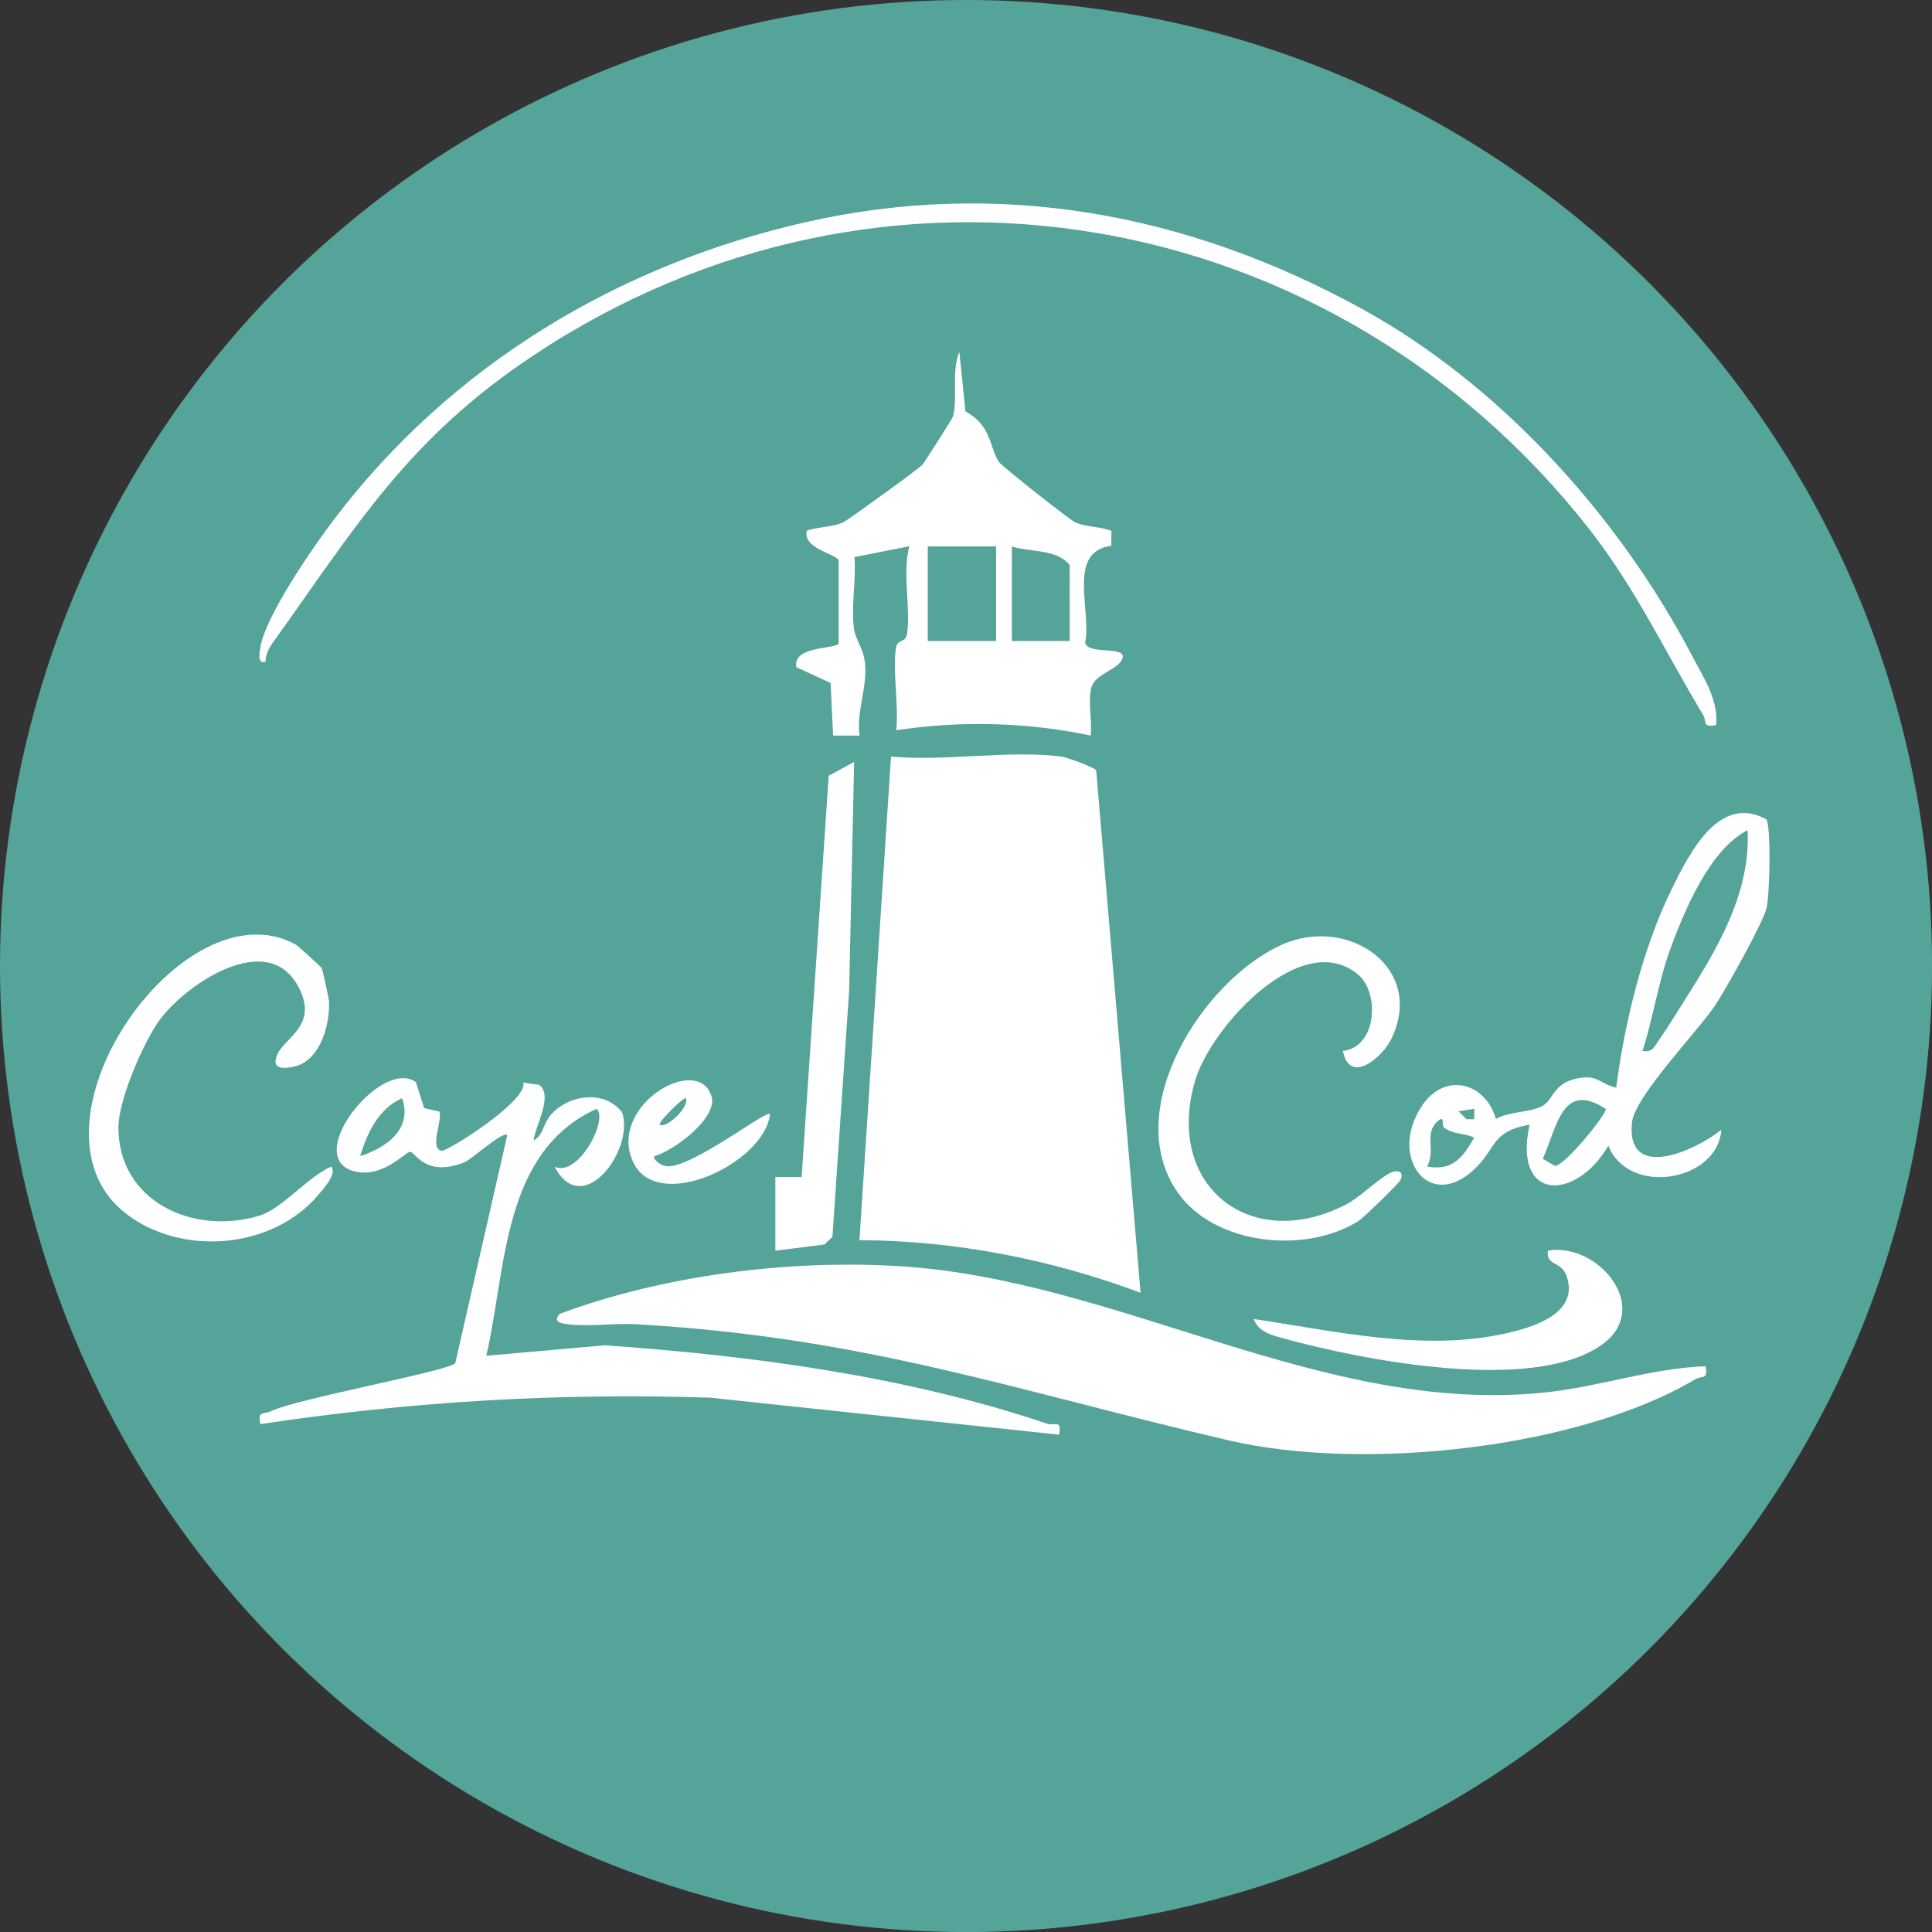 <?xml version="1.0" encoding="UTF-8"?> <svg xmlns="http://www.w3.org/2000/svg" id="Layer_2" viewBox="0 0 367.61 367.61"><rect x="0" y="0" width="367.61" height="367.61" fill="#333333" stroke="none"/><defs><style>.cls-1{fill:#fff;}.cls-2{fill:#55a49a;}</style></defs><g id="Layer_1-2"><circle class="cls-2" cx="183.81" cy="183.81" r="183.81"></circle><g id="S6kTr8"><path class="cls-1" d="M202.03,143.97c.83.11,6.4,2.05,6.55,2.65l8.44,99.36c-17.05-6.37-35.26-9.93-53.49-10.01l6.01-92.01c10.21.94,22.56-1.27,32.5,0Z"></path><path class="cls-1" d="M324.52,259.97c.55,2.66-.69,1.72-1.97,2.48-22.49,13.34-63.52,17.5-88.65,11.64-41.14-9.59-69.2-19.64-112.88-22.12-4.18-.24-9.04.5-13.01,0-1.39-.18-2.88-.53-1.48-1.99,19.67-7.33,43.49-10.34,64.54-9.06,41.86,2.54,80.63,28.45,122.95,24.03,10.24-1.07,20.15-4.61,30.5-4.99Z"></path><path class="cls-1" d="M211.49,101.02l-.06,2.84c-8.46,1.12-3.72,12.14-4.95,18.44.58,2.47,8.23.39,7.03,3.15-.85,1.95-5.08,2.84-5.8,5.2-.81,2.66.16,6.46-.19,9.31-12.08-2.56-24.78-2.87-36.99-1.01.5-4.88-.68-10.86-.08-15.56.24-1.91,1.92-.95,2.16-2.87.67-5.31-.95-11.24.41-16.58l-10.44,2.06c.36,4.22-.66,9.47-.1,13.51.36,2.55,1.87,3.77,2.13,6.89.38,4.59-1.66,8.97-1.08,13.57h-5.01s-.48-10.02-.48-10.02l-6.51-3c-.8-4.18,7.85-3.38,8.05-4.56v-15.76c-.3-1.19-6.97-2.22-6.05-5.66,2.17-.75,4.89-.66,6.92-1.58.85-.39,14.45-10.24,15.05-10.95.36-.42,5.66-8.65,5.82-9.18.96-3.3-.34-8.57,1.21-12.29l1.17,11.31c5.04,2.78,4.45,6.61,6.37,9.63.5.78,13.48,11.01,14.51,11.48,2.07.93,4.73.76,6.89,1.63ZM189.53,103.97h-13v18h13v-18ZM203.53,121.97v-14.5c-2.78-3.15-7.33-2.3-11-3.5v18h11Z"></path><path class="cls-1" d="M80.71,210.84l2.88.66c.68,1.62-1.98,7,.45,7.47,1.02.2,16.49-9.56,15.53-12.97l3.01.42c2.77,2.02-.75,7.81-1.04,10.55,1.77-.77,1.8-3.28,3.45-5.04,3.46-3.7,10.05-4.56,13.38-.29,2.43,7.08-7.52,20.57-12.84,10.35,4.46,2.14,10.3-9.03,7.99-11.01-18.04,8.21-17.15,30.48-20.99,46.99l22.5-1.99c27.97,1.94,57.57,5.9,84.15,14.9,1.55.52,2.86-.89,2.34,2.1l-66.45-7.04c-28.77-.94-57.16.74-85.54,5.04-.49-2.62.51-1.76,1.99-2.45,5.24-2.47,34.04-7.69,35.11-9.16l9.89-43.37c-.83-.91-6.7,4.61-8.27,5.21-7.46,2.84-9.18-2.04-10.21-2.05-.89-.01-4.87,4.7-9.96,3.85-11.35-1.9,4.32-21.94,11.05-17.11l1.58,4.97ZM68.54,219.97c4.98-1.58,9.99-5.13,7.98-11-4.43,1.9-6.65,6.55-7.98,11Z"></path><path class="cls-1" d="M326.52,137.96c-2.68.56-1.72-.71-2.48-1.97-7.23-12.02-12.91-24.18-21.68-35.36-48.64-61.99-134.34-77.15-200.75-33.08-24.08,15.98-33.76,32.5-49.72,54.76-.81,1.13-1.32,2.25-1.38,3.65-1.55.28-1.14-1.47-1.01-2.5.71-5.9,10.26-19.65,14.2-24.82,22.21-29.19,54.02-48.3,89.63-56.37,36.51-8.27,72.38-1.88,105.87,16.53,26.33,14.48,48.91,39.5,62.85,66.15,2.12,4.04,4.96,8.26,4.48,13.01Z"></path><path class="cls-1" d="M327.52,214.97c-.66,9.82-17.64,12.75-21.49,3.02-6.1,10.5-18.21,10.84-14.99-4-7.07,1.24-6.28,4.17-10,7.99-8.91,9.13-17.02-1.73-10.51-11.52,4.39-6.61,12.12-4.5,14.1,2.45,2.51-1.48,6.6-1.18,8.89-2.49,2.1-1.2,2.03-4.4,6.77-5.26,3.86-.7,4.01,1.06,7.24,1.8,1.58-12.4,5.07-26.67,10.61-37.89,3.35-6.79,8.97-18.09,17.95-13.17.93,1.34.67,14.81-.02,17.11-.92,3.1-7.65,15.17-9.72,18.28-3.26,4.9-15.3,17.3-15.82,22.27-1.19,11.41,12.11,5.38,16.99,1.41ZM321.06,189.51c5.99-9.46,12.04-19.87,11.46-31.55-7.2,3.67-12.02,15.28-14.75,22.73-2.21,6.04-3.24,13.06-5.24,19.26,1.97.41,2.34-.98,3.25-2.25,1.58-2.2,3.74-5.77,5.28-8.2ZM305.52,210.99c-8.29-5.42-9.23,3.44-11.97,9.49l2.32,1.37c2.06-.13,10.1-10.23,9.65-10.86ZM280.52,210.97l-2.99.49,1.51,1.5h1.48s0-1.98,0-1.98ZM274.82,214.6c-.54-.36.02-2-.79-1.63-3.45,2.42-.65,5.74-2.5,8.99,4.89.88,6.79-1.7,8.99-5.5-1.97-.94-3.59-.44-5.7-1.86Z"></path><path class="cls-1" d="M61.2,184.19c.17.28,1.38,5.83,1.4,6.29.22,4.52-1.66,11.29-6.6,12.46-1.39.33-4.09.69-3.49-1.49.69-3.87,8.71-5.88,4.07-14.04-5.87-10.32-20.78-.35-25.88,6.23-3.28,4.23-8.14,15.58-8.17,20.82-.06,14.08,14.17,20.69,26.83,16.85,4.31-1.31,9.22-7.41,13.67-9.33,1.18,1.4-1.68,4.45-2.54,5.46-8.68,10.22-25.85,11.67-36.47,3.52-21.53-16.53,10.72-63.06,32.24-51.24.44.24,4.76,4.18,4.93,4.47Z"></path><path class="cls-1" d="M255.53,199.98c6.58-.84,6.91-11.11,2.96-14.48-10.75-9.16-28.03,9.94-31.04,19.97-6.03,20.08,10.48,33.17,28.76,23.67,2.71-1.41,6.77-5.55,8.84-6.17,1.27-.38,2,.24,1.47,1.47-.29.68-7.06,7.29-8.08,7.92-10.1,6.29-27.3,4.59-34.35-5.47-10.95-15.63,4.68-40.29,19.76-47.11,12.6-5.7,27.46,4.38,20.89,17.89-1.79,3.67-7.99,8.77-9.21,2.3Z"></path><polygon class="cls-1" points="147.53 223.97 152.53 223.97 157.68 147.62 162.52 144.97 161.57 188.51 158.39 235.33 156.86 236.8 147.53 237.97 147.53 223.97"></polygon><path class="cls-1" d="M238.53,250.97c15.65,2.32,32.51,6.29,48.2,2.69,5.03-1.15,13.7-3.71,11.4-10.75-1.01-3.08-4.04-1.95-3.59-4.95,9.54-1.61,19.93,10.9,10.34,17.84-12.97,9.39-45.58,3.03-60.58-1.12-2.27-.63-4.84-1.19-5.77-3.72Z"></path><path class="cls-1" d="M124.53,219.98c-.42.6,1.28,1.9,2.44,1.94,4.92.19,18.8-10.75,19.55-9.95-1,9.36-21.93,19.33-26.23,8.74-4.32-10.63,12.7-20.34,15.11-12.04,1.16,4.02-7.09,10.25-10.87,11.31ZM125.53,213.96c1.07.95,5.63-3.16,4.99-4.99-.35-.41-5.39,4.63-4.99,4.99Z"></path></g></g></svg> 